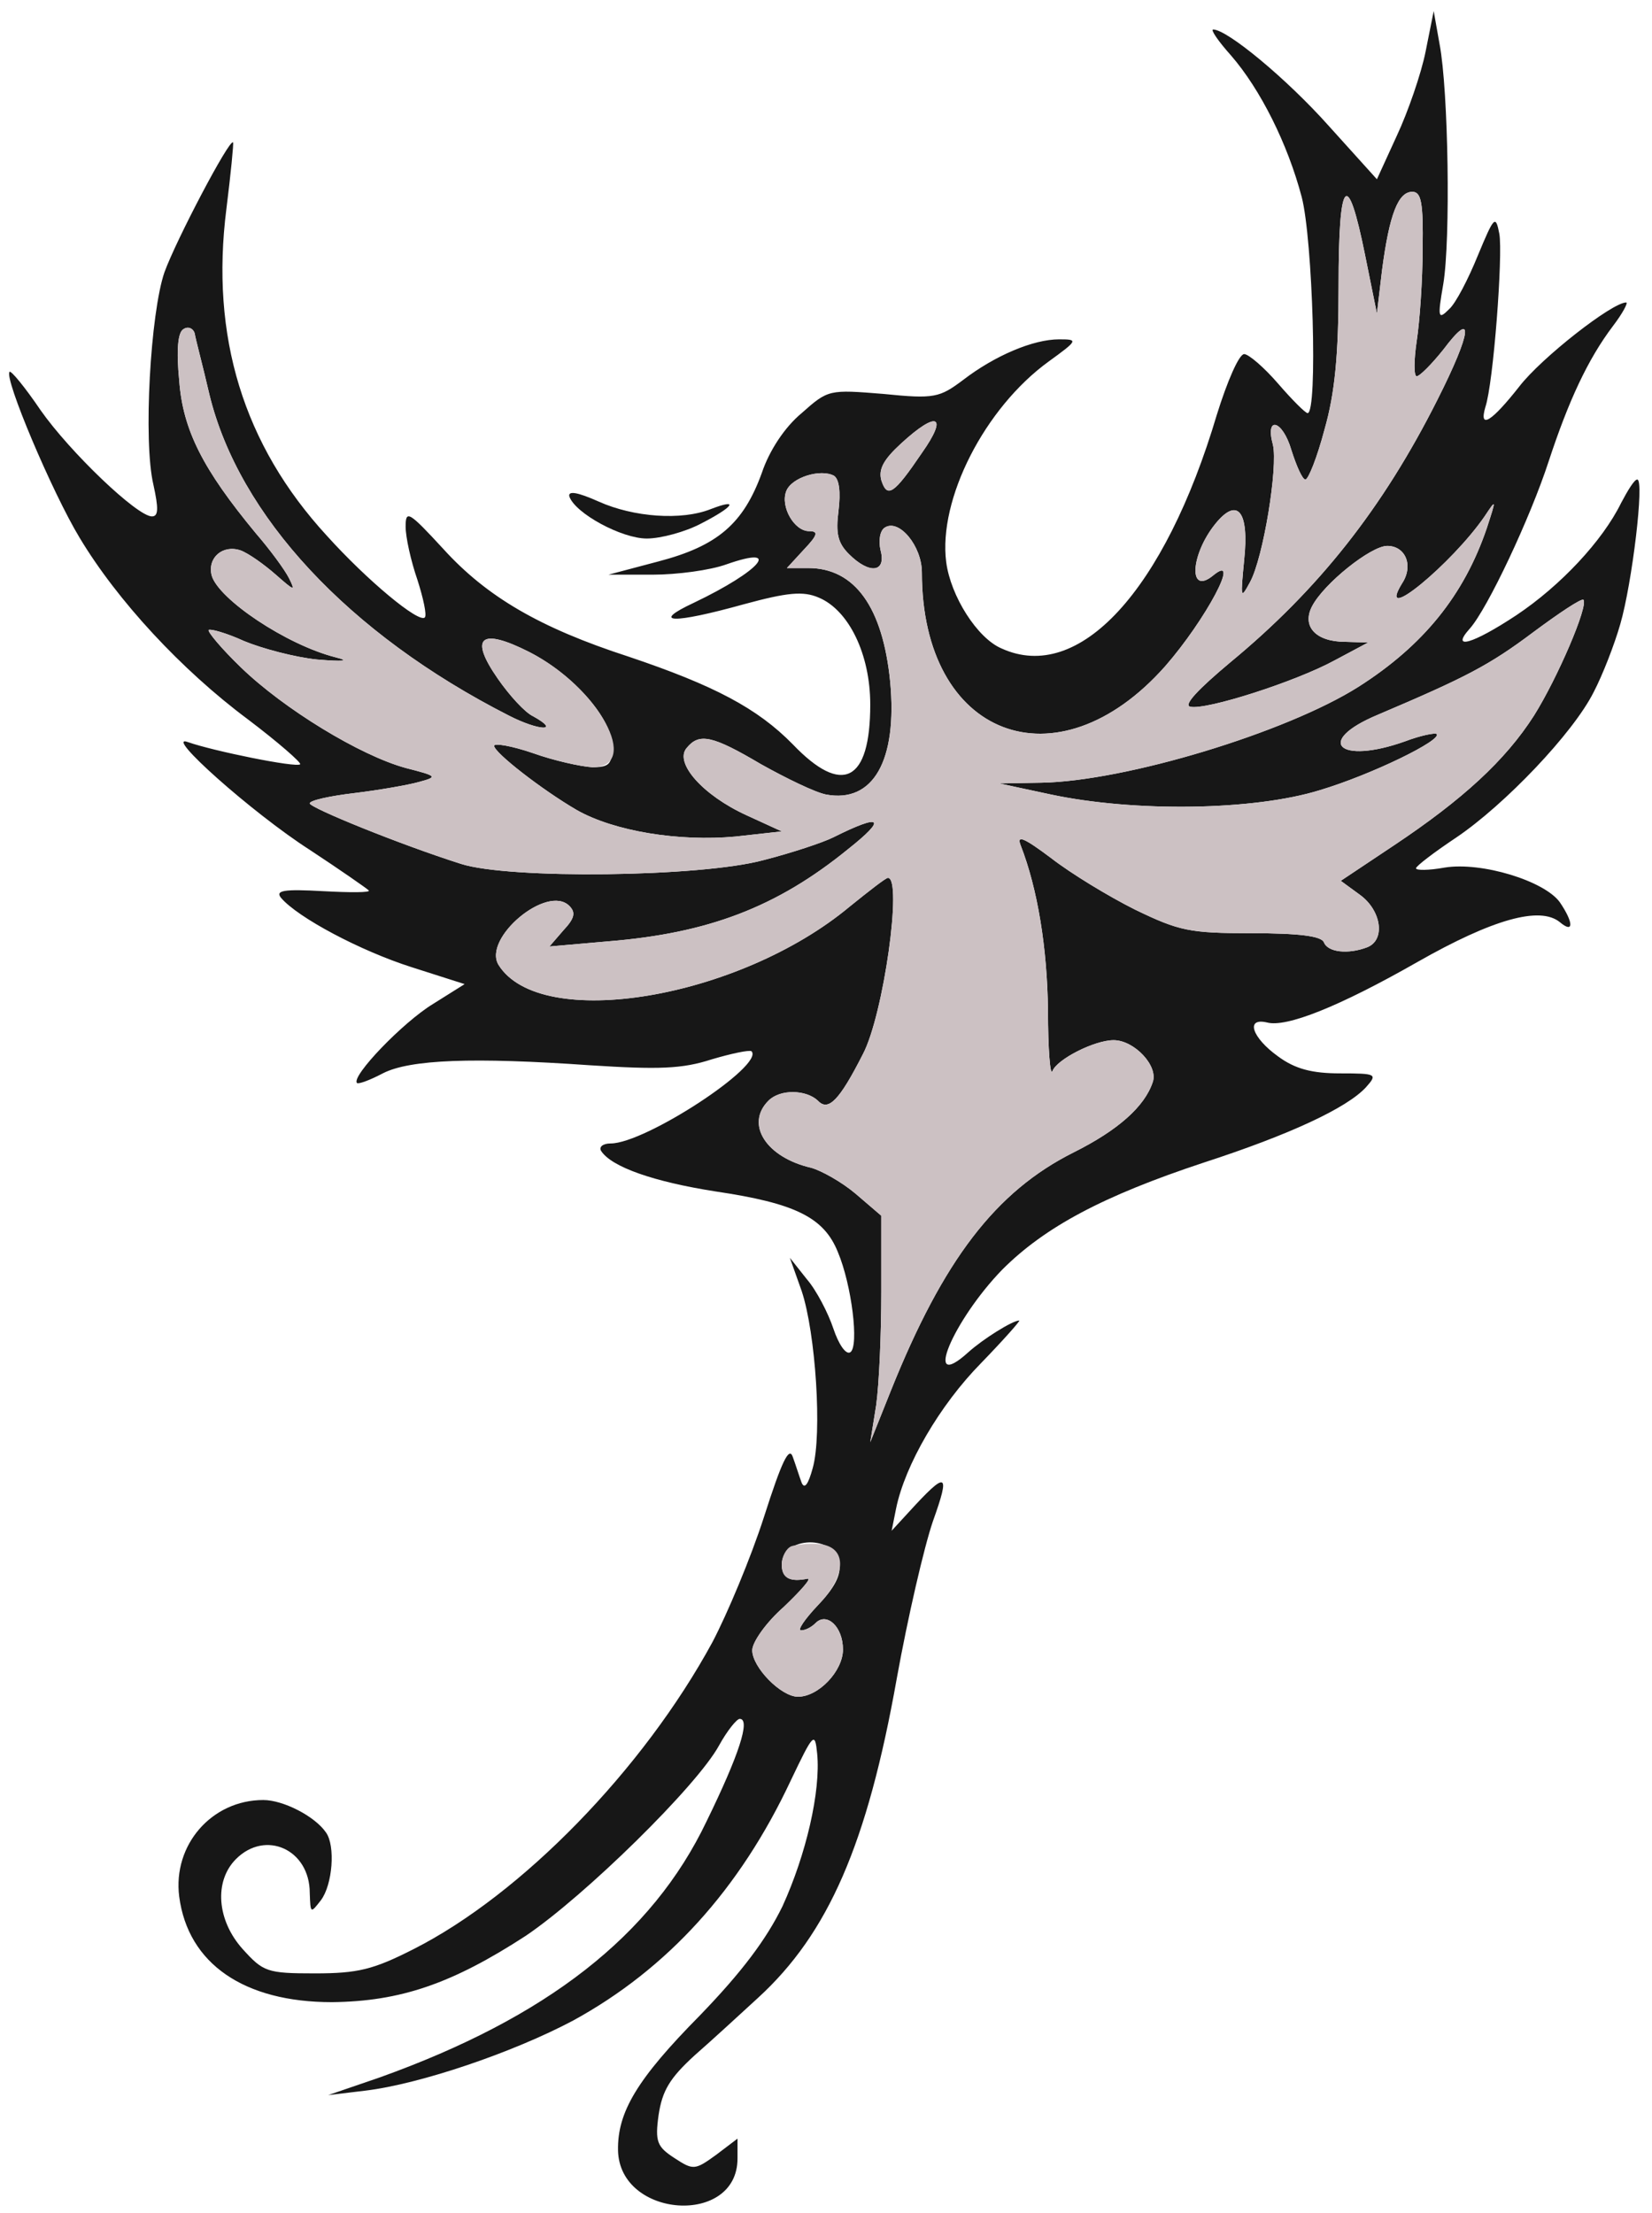 <!--?xml version="1.0" standalone="no"?-->

<svg version="1.0" xmlns="http://www.w3.org/2000/svg" width="224pt" height="300pt" viewBox="0 0 224 300" preserveAspectRatio="xMidYMid meet">
<g transform="translate(0,300) scale(0.1,-0.1)" fill="#171717" stroke="none">
<path class="node" id="node1" d="M1933 2930 c-6 -30 -24 -82 -39 -114 l-27 -59 -65 72 c-57 64 -138
131 -157 131 -4 0 7 -16 24 -35 40 -46 77 -120 96 -192 15 -57 22 -293 8 -293
-3 0 -21 18 -40 40 -19 22 -40 40 -46 40 -7 0 -23 -37 -37 -82 -71 -239 -187
-365 -292 -317 -33 14 -69 71 -75 117 -11 85 52 209 139 272 40 29 40 30 14
30 -35 0 -87 -22 -130 -55 -32 -24 -39 -26 -108 -19 -74 6 -75 6 -111 -26 -23
-19 -44 -51 -54 -81 -25 -69 -60 -99 -140 -120 l-68 -18 60 0 c33 0 78 6 100
14 77 27 46 -9 -44 -52 -60 -28 -29 -29 68 -2 59 16 80 18 101 9 41 -17 70
-77 70 -145 0 -105 -38 -124 -105 -54 -48 49 -107 80 -223 119 -120 39 -192
81 -251 146 -47 51 -51 53 -51 30 0 -14 7 -46 16 -72 8 -25 13 -48 10 -51 -8
-8 -78 50 -133 111 -113 123 -158 270 -136 443 6 48 10 89 9 90 -5 5 -77 -132
-93 -176 -19 -55 -29 -229 -15 -288 7 -32 7 -43 -2 -43 -20 0 -111 87 -151
144 -21 31 -40 54 -42 52 -8 -8 58 -164 95 -225 51 -85 138 -179 228 -246 41
-31 73 -59 71 -61 -5 -5 -118 18 -152 30 -35 13 87 -96 165 -146 41 -27 77
-52 80 -55 3 -3 -25 -3 -62 -1 -53 3 -65 1 -57 -9 23 -27 108 -72 177 -94 l72
-23 -43 -27 c-41 -25 -111 -98 -103 -107 2 -2 18 4 35 13 37 19 123 22 281 11
93 -6 125 -5 165 8 27 8 51 13 54 11 18 -19 -144 -125 -191 -125 -11 0 -16 -5
-13 -10 14 -22 72 -42 155 -55 108 -16 147 -35 166 -82 19 -45 29 -128 17
-136 -6 -4 -16 11 -23 32 -7 21 -23 52 -36 67 l-23 29 16 -45 c19 -57 28 -194
15 -240 -6 -22 -11 -29 -15 -20 -3 8 -8 24 -12 35 -5 15 -15 -6 -39 -81 -18
-56 -50 -132 -70 -170 -94 -173 -259 -342 -405 -416 -55 -28 -76 -33 -134 -33
-65 0 -70 2 -98 33 -35 39 -39 92 -9 122 40 40 100 13 100 -46 1 -28 1 -28 15
-10 16 21 20 74 7 92 -15 22 -58 44 -85 44 -70 0 -123 -61 -114 -131 12 -91
88 -143 207 -143 93 1 163 25 263 90 80 54 232 203 262 258 11 20 24 36 28 36
15 0 -1 -49 -45 -139 -74 -155 -217 -266 -443 -347 l-70 -24 50 6 c75 9 201
52 282 95 128 70 226 178 295 325 31 65 33 67 36 37 5 -51 -15 -137 -47 -207
-22 -45 -55 -89 -112 -148 -85 -86 -112 -131 -111 -183 2 -92 162 -103 162
-11 l0 27 -29 -22 c-29 -21 -31 -21 -57 -4 -23 15 -26 22 -21 58 5 33 15 50
49 81 24 21 62 56 86 78 95 87 148 208 188 433 15 83 37 178 49 213 24 67 19
69 -33 12 l-23 -25 6 30 c12 59 59 140 115 197 31 32 54 58 52 58 -9 0 -49
-25 -69 -43 -63 -57 -21 43 46 112 58 58 137 100 273 145 117 38 194 74 220
102 16 18 15 19 -35 19 -38 0 -61 6 -84 23 -35 25 -45 53 -15 46 26 -7 97 21
204 82 102 58 166 76 193 54 19 -16 19 -1 0 27 -21 29 -106 55 -156 47 -22 -4
-39 -4 -39 -1 0 3 25 22 55 42 65 44 158 141 186 197 12 23 28 64 36 92 16 55
33 196 23 196 -4 0 -13 -15 -22 -32 -25 -51 -82 -112 -142 -152 -59 -39 -90
-48 -63 -18 24 27 82 150 107 227 27 82 53 138 87 183 13 17 21 32 18 32 -19
0 -115 -75 -145 -114 -37 -47 -55 -59 -46 -28 11 32 24 207 19 235 -5 26 -7
24 -29 -29 -13 -32 -30 -65 -39 -73 -15 -15 -16 -12 -8 34 10 60 7 262 -5 325
l-8 45 -11 -55z m-82 -276 l16 -79 7 59 c10 76 22 106 41 106 12 0 15 -14 14
-77 0 -43 -4 -99 -8 -125 -4 -27 -4 -48 0 -48 4 0 20 16 36 36 42 56 39 25 -8
-68 -74 -147 -161 -257 -281 -356 -43 -36 -64 -58 -54 -60 21 -5 143 34 196
63 l45 24 -31 1 c-40 0 -59 21 -45 48 16 31 80 82 102 82 25 0 36 -27 20 -51
-36 -59 68 27 112 91 16 24 16 24 3 -16 -31 -91 -86 -159 -174 -215 -98 -62
-316 -128 -430 -130 l-57 -1 70 -15 c113 -24 275 -22 365 6 70 21 166 68 158
76 -2 2 -22 -2 -43 -10 -90 -32 -123 0 -37 36 120 51 151 67 211 112 35 26 65
46 68 44 7 -8 -35 -106 -67 -157 -39 -61 -97 -114 -190 -176 l-72 -48 26 -19
c29 -21 35 -61 10 -71 -26 -10 -54 -7 -59 7 -4 8 -33 12 -98 12 -84 0 -98 3
-158 32 -36 18 -87 49 -114 70 -36 27 -47 32 -41 17 23 -59 36 -139 37 -224 0
-52 3 -89 6 -82 6 16 57 42 83 42 28 0 61 -35 53 -57 -11 -33 -47 -65 -107
-95 -106 -53 -177 -146 -248 -323 l-28 -70 8 50 c4 28 7 97 7 154 l0 103 -35
30 c-19 16 -46 31 -60 35 -61 14 -90 59 -58 91 16 16 51 15 67 0 14 -15 29 0
61 63 28 53 54 239 34 239 -3 0 -26 -18 -52 -39 -150 -125 -419 -170 -476 -79
-22 36 66 110 96 80 9 -9 7 -17 -8 -33 l-19 -22 80 7 c135 11 228 46 325 125
53 42 46 49 -20 16 -14 -7 -56 -21 -95 -31 -85 -23 -345 -26 -410 -5 -82 26
-205 76 -205 82 0 4 27 10 61 14 33 4 73 11 87 15 26 7 25 8 -18 19 -62 17
-165 80 -223 136 -27 26 -46 49 -44 51 2 2 24 -4 48 -15 24 -10 69 -22 99 -25
36 -3 45 -2 25 3 -67 17 -159 79 -168 111 -6 24 15 42 39 34 11 -4 32 -19 48
-33 25 -22 27 -23 18 -5 -6 12 -26 39 -45 61 -72 87 -99 140 -104 207 -4 41
-2 66 6 70 6 4 13 1 15 -6 1 -7 11 -44 20 -83 40 -164 188 -324 406 -435 41
-21 71 -22 33 -1 -11 5 -32 28 -48 51 -39 56 -24 70 43 36 60 -31 112 -90 112
-128 0 -24 -4 -28 -27 -28 -16 1 -52 9 -80 19 -29 10 -53 14 -53 10 0 -9 64
-59 112 -87 51 -29 139 -43 215 -36 l63 7 -48 22 c-59 27 -98 71 -81 91 17 21
35 17 101 -22 34 -19 73 -38 88 -41 64 -12 97 46 87 153 -10 101 -48 154 -111
154 l-29 0 23 25 c19 20 20 25 7 25 -20 0 -39 33 -31 54 7 19 47 31 65 21 7
-5 9 -22 6 -47 -4 -31 -1 -44 14 -59 28 -28 51 -25 43 5 -3 13 -1 27 6 31 19
12 50 -25 50 -61 0 -223 183 -293 330 -127 55 63 104 155 65 123 -34 -28 -31
28 3 70 30 37 46 17 39 -49 -5 -52 -5 -54 8 -30 18 33 38 156 31 186 -11 40
13 34 25 -7 7 -22 15 -40 19 -40 4 0 16 30 26 68 14 49 19 101 19 194 0 148
12 161 36 42z m-601 -268 c-38 -56 -47 -62 -55 -37 -4 15 3 28 27 50 49 45 64
38 28 -13z m-112 -1505 c3 -16 -7 -34 -29 -57 -18 -19 -28 -34 -23 -34 6 0 14
4 20 10 15 15 37 -5 37 -36 0 -29 -33 -64 -61 -64 -23 0 -62 40 -62 63 0 11
19 38 43 59 23 22 38 39 32 38 -24 -5 -35 1 -35 19 0 39 73 41 78 2z"></path>
<path class="node" id="node2" d="M772 2327 c8 -23 71 -57 105 -57 19 0 52 9 73 20 45 23 53 35 14 20
-40 -16 -105 -11 -152 10 -29 13 -42 15 -40 7z"></path>
</g>
<g transform="translate(0,300) scale(0.1,-0.1)" fill="#CCC1C3" stroke="none">

<path class="node" id="node4" d="M1815 2612 c0 -93 -5 -145 -19 -194 -10 -38 -22 -68 -26 -68 -4 0
-12 18 -19 40 -12 41 -36 47 -25 7 7 -30 -13 -153 -31 -186 -13 -24 -13 -22
-8 30 7 66 -9 86 -39 49 -34 -42 -37 -98 -3 -70 39 32 -10 -60 -65 -123 -147
-166 -330 -96 -330 127 0 36 -31 73 -50 61 -7 -4 -9 -18 -6 -31 8 -30 -15 -33
-43 -5 -15 15 -18 28 -14 59 3 25 1 42 -6 47 -18 10 -58 -2 -65 -21 -8 -21 11
-54 31 -54 13 0 12 -5 -7 -25 l-23 -25 29 0 c63 0 101 -53 111 -154 10 -107
-23 -165 -87 -153 -15 3 -54 22 -88 41 -66 39 -84 43 -101 22 -17 -20 22 -64
81 -91 l48 -22 -63 -7 c-76 -7 -164 7 -215 36 -48 28 -112 78 -112 87 0 4 24
0 53 -10 28 -10 64 -18 80 -19 68 0 8 109 -85 156 -67 34 -82 20 -43 -36 16
-23 37 -46 48 -51 38 -21 8 -20 -33 1 -218 111 -366 271 -406 435 -9 39 -19
76 -20 83 -2 7 -9 10 -15 6 -8 -4 -10 -29 -6 -70 5 -67 32 -120 104 -207 19
-22 39 -49 45 -61 9 -18 7 -17 -18 5 -16 14 -37 29 -48 33 -24 8 -45 -10 -39
-34 9 -32 101 -94 168 -111 20 -5 11 -6 -25 -3 -30 3 -75 15 -99 25 -24 11
-46 17 -48 15 -2 -2 17 -25 44 -51 58 -56 161 -119 223 -136 43 -11 44 -12 18
-19 -14 -4 -54 -11 -87 -15 -34 -4 -61 -10 -61 -14 0 -6 123 -56 205 -82 65
-21 325 -18 410 5 39 10 81 24 95 31 66 33 73 26 20 -16 -97 -79 -190 -114
-325 -125 l-80 -7 19 22 c15 16 17 24 8 33 -30 30 -118 -44 -96 -80 57 -91
326 -46 476 79 26 21 49 39 52 39 20 0 -6 -186 -34 -239 -32 -63 -47 -78 -61
-63 -16 15 -51 16 -67 0 -32 -32 -3 -77 58 -91 14 -4 41 -19 60 -35 l35 -30 0
-103 c0 -57 -3 -126 -7 -154 l-8 -50 28 70 c71 177 142 270 248 323 60 30 96
62 107 95 8 22 -25 57 -53 57 -26 0 -77 -26 -83 -42 -3 -7 -6 30 -6 82 -1 85
-14 165 -37 224 -6 15 5 10 41 -17 27 -21 78 -52 114 -70 60 -29 74 -32 158
-32 65 0 94 -4 98 -12 5 -14 33 -17 59 -7 25 10 19 50 -10 71 l-26 19 72 48
c93 62 151 115 190 176 32 51 74 149 67 157 -3 2 -33 -18 -68 -44 -60 -45 -91
-61 -211 -112 -86 -36 -53 -68 37 -36 21 8 41 12 43 10 8 -8 -88 -55 -158 -76
-90 -28 -252 -30 -365 -6 l-70 15 57 1 c114 2 332 68 430 130 88 56 143 124
174 215 13 40 13 40 -3 16 -44 -64 -148 -150 -112 -91 16 24 5 51 -20 51 -22
0 -86 -51 -102 -82 -14 -27 5 -48 45 -48 l31 -1 -45 -24 c-53 -29 -175 -68
-196 -63 -10 2 11 24 54 60 120 99 207 209 281 356 47 93 50 124 8 68 -16 -20
-32 -36 -36 -36 -4 0 -4 21 0 48 4 26 8 82 8 125 1 63 -2 77 -14 77 -19 0 -31
-30 -41 -106 l-7 -59 -16 79 c-24 119 -36 106 -36 -42z"></path>
<path class="node" id="node5" d="M1222 2399 c-24 -22 -31 -35 -27 -50 8 -25 17 -19 55 37 36 51 21 58
-28 13z"></path>
<path class="node" id="node6" d="M1073 904 c-7 -3 -13 -14 -13 -25 0 -18 11 -24 35 -19 6 1 -9 -16
-32 -38 -24 -21 -43 -48 -43 -59 0 -23 39 -63 62 -63 28 0 61 35 61 64 0 31
-22 51 -37 36 -6 -6 -14 -10 -20 -10 -5 0 5 15 23 34 40 41 40 80 1 83 -14 1
-31 -1 -37 -3z"></path>
</g>
</svg>
